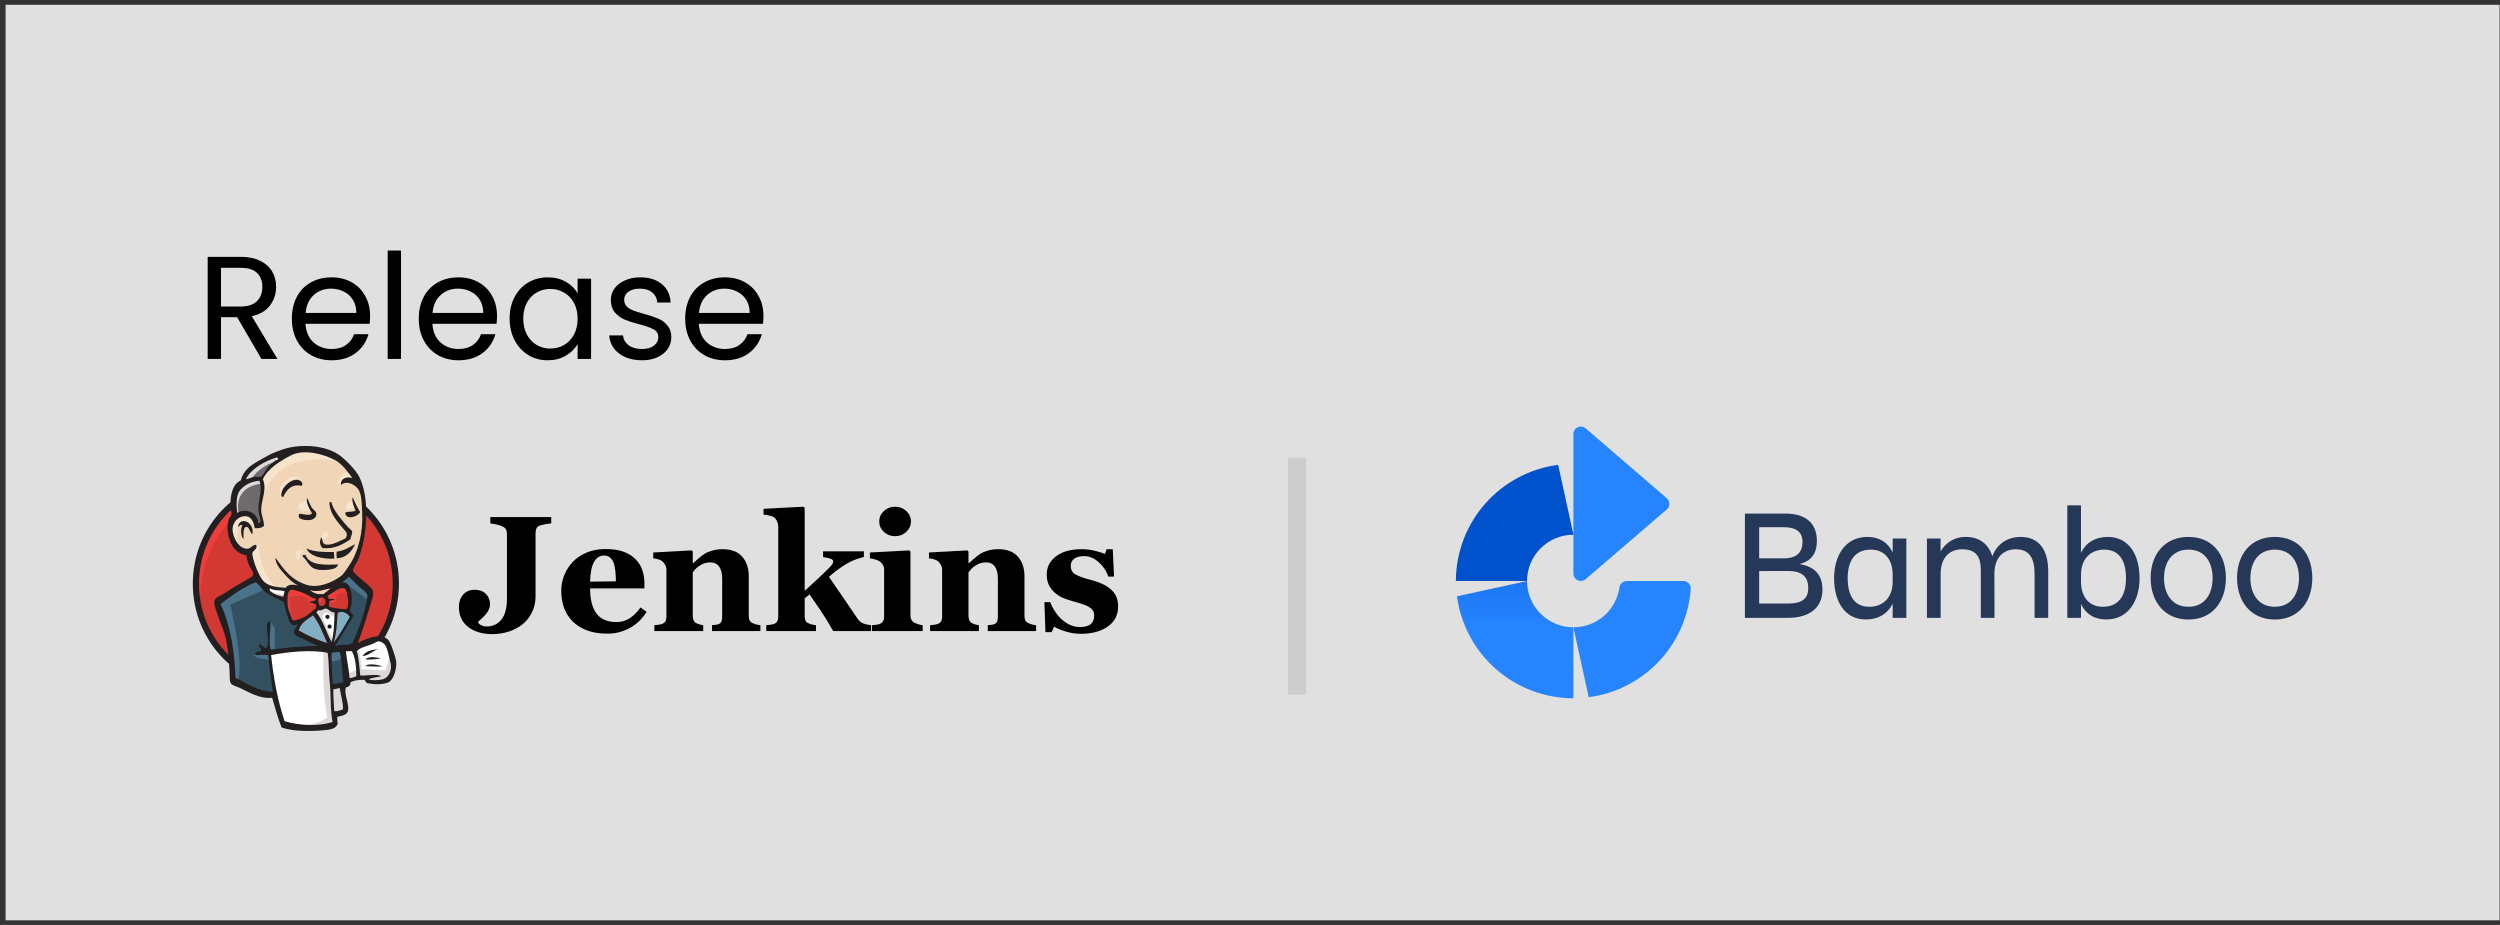 <svg width="273" height="101" viewBox="0 0 273 101" fill="none" xmlns="http://www.w3.org/2000/svg">
<rect x="0" y="0" width="273" height="101" fill="#333333" stroke="none"/>
<rect x="0.609" y="0.524" width="272.34" height="99.975" fill="#E0E0E0"/>
<path d="M28.551 39.199L25.895 34.639H24.135V39.199H22.679V28.047H26.279C27.122 28.047 27.831 28.191 28.407 28.479C28.994 28.767 29.431 29.156 29.719 29.647C30.007 30.138 30.151 30.698 30.151 31.327C30.151 32.095 29.927 32.772 29.479 33.359C29.042 33.946 28.381 34.335 27.495 34.527L30.295 39.199H28.551ZM24.135 33.471H26.279C27.069 33.471 27.661 33.279 28.055 32.895C28.45 32.5 28.647 31.978 28.647 31.327C28.647 30.666 28.45 30.154 28.055 29.791C27.671 29.428 27.079 29.247 26.279 29.247H24.135V33.471ZM40.414 34.479C40.414 34.756 40.398 35.05 40.366 35.359H33.358C33.411 36.223 33.704 36.9 34.238 37.391C34.782 37.871 35.438 38.111 36.206 38.111C36.835 38.111 37.358 37.967 37.774 37.679C38.2 37.38 38.499 36.986 38.67 36.495H40.238C40.003 37.338 39.534 38.026 38.83 38.559C38.126 39.082 37.251 39.343 36.206 39.343C35.374 39.343 34.627 39.156 33.966 38.783C33.315 38.41 32.803 37.882 32.43 37.199C32.056 36.506 31.87 35.706 31.87 34.799C31.87 33.892 32.051 33.098 32.414 32.415C32.776 31.732 33.283 31.21 33.934 30.847C34.595 30.474 35.352 30.287 36.206 30.287C37.038 30.287 37.774 30.468 38.414 30.831C39.054 31.194 39.544 31.695 39.886 32.335C40.238 32.964 40.414 33.679 40.414 34.479ZM38.91 34.175C38.91 33.62 38.787 33.146 38.542 32.751C38.296 32.346 37.96 32.042 37.534 31.839C37.118 31.626 36.654 31.519 36.142 31.519C35.406 31.519 34.776 31.754 34.254 32.223C33.742 32.692 33.448 33.343 33.374 34.175H38.91ZM43.791 27.359V39.199H42.336V27.359H43.791ZM54.273 34.479C54.273 34.756 54.257 35.05 54.225 35.359H47.217C47.27 36.223 47.564 36.9 48.097 37.391C48.641 37.871 49.297 38.111 50.065 38.111C50.694 38.111 51.217 37.967 51.633 37.679C52.06 37.38 52.358 36.986 52.529 36.495H54.097C53.862 37.338 53.393 38.026 52.689 38.559C51.985 39.082 51.11 39.343 50.065 39.343C49.233 39.343 48.486 39.156 47.825 38.783C47.174 38.41 46.662 37.882 46.289 37.199C45.916 36.506 45.729 35.706 45.729 34.799C45.729 33.892 45.91 33.098 46.273 32.415C46.636 31.732 47.142 31.21 47.793 30.847C48.454 30.474 49.212 30.287 50.065 30.287C50.897 30.287 51.633 30.468 52.273 30.831C52.913 31.194 53.404 31.695 53.745 32.335C54.097 32.964 54.273 33.679 54.273 34.479ZM52.769 34.175C52.769 33.62 52.646 33.146 52.401 32.751C52.156 32.346 51.82 32.042 51.393 31.839C50.977 31.626 50.513 31.519 50.001 31.519C49.265 31.519 48.636 31.754 48.113 32.223C47.601 32.692 47.308 33.343 47.233 34.175H52.769ZM55.651 34.783C55.651 33.887 55.832 33.103 56.195 32.431C56.558 31.748 57.054 31.22 57.683 30.847C58.323 30.474 59.032 30.287 59.811 30.287C60.579 30.287 61.246 30.452 61.811 30.783C62.376 31.114 62.798 31.53 63.075 32.031V30.431H64.547V39.199H63.075V37.567C62.787 38.079 62.355 38.506 61.779 38.847C61.214 39.178 60.552 39.343 59.795 39.343C59.016 39.343 58.312 39.151 57.683 38.767C57.054 38.383 56.558 37.844 56.195 37.151C55.832 36.458 55.651 35.668 55.651 34.783ZM63.075 34.799C63.075 34.138 62.942 33.562 62.675 33.071C62.408 32.58 62.046 32.207 61.587 31.951C61.139 31.684 60.643 31.551 60.099 31.551C59.555 31.551 59.059 31.679 58.611 31.935C58.163 32.191 57.806 32.564 57.539 33.055C57.272 33.546 57.139 34.122 57.139 34.783C57.139 35.455 57.272 36.042 57.539 36.543C57.806 37.034 58.163 37.412 58.611 37.679C59.059 37.935 59.555 38.063 60.099 38.063C60.643 38.063 61.139 37.935 61.587 37.679C62.046 37.412 62.408 37.034 62.675 36.543C62.942 36.042 63.075 35.46 63.075 34.799ZM70.111 39.343C69.439 39.343 68.837 39.231 68.303 39.007C67.77 38.772 67.349 38.452 67.039 38.047C66.73 37.631 66.559 37.156 66.527 36.623H68.031C68.074 37.06 68.277 37.418 68.639 37.695C69.013 37.972 69.498 38.111 70.095 38.111C70.65 38.111 71.087 37.988 71.407 37.743C71.727 37.498 71.887 37.188 71.887 36.815C71.887 36.431 71.717 36.148 71.375 35.967C71.034 35.775 70.506 35.588 69.791 35.407C69.141 35.236 68.607 35.066 68.191 34.895C67.786 34.714 67.434 34.452 67.135 34.111C66.847 33.759 66.703 33.3 66.703 32.735C66.703 32.287 66.837 31.876 67.103 31.503C67.37 31.13 67.749 30.836 68.239 30.623C68.73 30.399 69.29 30.287 69.919 30.287C70.89 30.287 71.674 30.532 72.271 31.023C72.869 31.514 73.189 32.186 73.231 33.039H71.775C71.743 32.58 71.557 32.212 71.215 31.935C70.885 31.658 70.437 31.519 69.871 31.519C69.349 31.519 68.933 31.631 68.623 31.855C68.314 32.079 68.159 32.372 68.159 32.735C68.159 33.023 68.25 33.263 68.431 33.455C68.623 33.636 68.858 33.786 69.135 33.903C69.423 34.01 69.818 34.132 70.319 34.271C70.949 34.442 71.461 34.612 71.855 34.783C72.25 34.943 72.586 35.188 72.863 35.519C73.151 35.85 73.301 36.282 73.311 36.815C73.311 37.295 73.178 37.727 72.911 38.111C72.645 38.495 72.266 38.799 71.775 39.023C71.295 39.236 70.741 39.343 70.111 39.343ZM83.367 34.479C83.367 34.756 83.351 35.05 83.319 35.359H76.311C76.364 36.223 76.657 36.9 77.191 37.391C77.735 37.871 78.391 38.111 79.159 38.111C79.788 38.111 80.311 37.967 80.727 37.679C81.153 37.38 81.452 36.986 81.623 36.495H83.191C82.956 37.338 82.487 38.026 81.783 38.559C81.079 39.082 80.204 39.343 79.159 39.343C78.327 39.343 77.58 39.156 76.919 38.783C76.268 38.41 75.756 37.882 75.383 37.199C75.009 36.506 74.823 35.706 74.823 34.799C74.823 33.892 75.004 33.098 75.367 32.415C75.729 31.732 76.236 31.21 76.887 30.847C77.548 30.474 78.305 30.287 79.159 30.287C79.991 30.287 80.727 30.468 81.367 30.831C82.007 31.194 82.497 31.695 82.839 32.335C83.191 32.964 83.367 33.679 83.367 34.479ZM81.863 34.175C81.863 33.62 81.74 33.146 81.495 32.751C81.249 32.346 80.913 32.042 80.487 31.839C80.071 31.626 79.607 31.519 79.095 31.519C78.359 31.519 77.729 31.754 77.207 32.223C76.695 32.692 76.401 33.343 76.327 34.175H81.863Z" fill="black"/>
<path d="M194.964 56.083C197.286 56.083 198.405 57.227 198.405 59.061C198.405 60.44 197.781 61.28 196.498 61.593C198.181 61.871 199.012 62.789 199.012 64.4C199.012 66.221 197.781 67.469 195.234 67.469H190.543V56.083H194.964ZM192.101 57.574V60.972H194.753C196.227 60.972 196.833 60.297 196.833 59.199C196.833 58.102 196.175 57.57 194.753 57.57L192.101 57.574ZM192.101 62.359V65.905H195.293C196.784 65.905 197.46 65.367 197.46 64.223C197.46 63.009 196.818 62.351 195.259 62.351L192.101 62.359ZM206.68 65.913C206.124 67.058 205.084 67.647 203.75 67.647C201.445 67.647 200.283 65.689 200.283 63.139C200.283 60.694 201.496 58.632 203.924 58.632C205.188 58.632 206.16 59.203 206.682 60.33V58.805H208.173V67.473H206.68V65.913ZM204.148 66.26C205.484 66.26 206.68 65.411 206.68 63.486V62.793C206.68 60.868 205.588 60.019 204.316 60.019C202.633 60.019 201.766 61.128 201.766 63.139C201.776 65.22 202.61 66.26 204.152 66.26H204.148ZM217.797 67.473H216.305V62.237C216.305 60.677 215.681 59.983 214.26 59.983C212.881 59.983 211.92 60.901 211.92 62.653V67.473H210.423V58.805H211.914V60.228C212.179 59.735 212.575 59.326 213.059 59.044C213.542 58.763 214.093 58.62 214.652 58.632C216.126 58.632 217.131 59.377 217.564 60.748C218.049 59.412 219.211 58.632 220.649 58.632C222.592 58.632 223.665 59.95 223.665 62.395V67.473H222.174V62.653C222.174 60.868 221.55 59.983 220.129 59.983C218.75 59.983 217.789 60.901 217.789 62.653L217.797 67.473ZM230.001 67.647C228.736 67.647 227.765 67.076 227.243 65.949V67.473H225.752V55.182H227.243V60.365C227.799 59.221 228.839 58.632 230.172 58.632C232.477 58.632 233.64 60.59 233.64 63.139C233.642 65.582 232.428 67.647 230.001 67.647V67.647ZM229.776 60.019C228.441 60.019 227.245 60.868 227.245 62.793V63.486C227.245 65.411 228.336 66.26 229.609 66.26C231.291 66.26 232.158 65.151 232.158 63.139C232.151 61.059 231.317 60.019 229.774 60.019H229.776ZM234.851 63.122C234.851 60.521 236.376 58.632 238.977 58.632C241.577 58.632 243.068 60.521 243.068 63.122C243.068 65.722 241.559 67.653 238.977 67.653C236.394 67.653 234.851 65.722 234.851 63.122ZM236.307 63.122C236.307 64.769 237.123 66.26 238.977 66.26C240.83 66.26 241.616 64.774 241.616 63.122C241.616 61.469 240.828 60.019 238.982 60.019C237.137 60.019 236.311 61.475 236.311 63.122H236.307ZM244.286 63.122C244.286 60.521 245.811 58.632 248.411 58.632C251.012 58.632 252.503 60.521 252.503 63.122C252.503 65.722 250.994 67.653 248.411 67.653C245.828 67.653 244.286 65.722 244.286 63.122ZM245.742 63.122C245.742 64.769 246.557 66.26 248.411 66.26C250.265 66.26 251.047 64.774 251.047 63.122C251.047 61.469 250.259 60.019 248.413 60.019C246.567 60.019 245.742 61.475 245.742 63.122V63.122Z" fill="#253858"/>
<path d="M183.821 63.447H177.652C177.457 63.445 177.268 63.513 177.12 63.639C176.972 63.766 176.874 63.941 176.845 64.133C176.675 65.346 176.073 66.456 175.149 67.259C174.225 68.062 173.042 68.504 171.817 68.503L173.488 76.133C176.423 75.75 179.136 74.363 181.166 72.209C183.197 70.054 184.42 67.264 184.628 64.311C184.636 64.2 184.621 64.089 184.584 63.985C184.547 63.88 184.489 63.784 184.413 63.703C184.337 63.622 184.246 63.558 184.144 63.514C184.042 63.47 183.932 63.447 183.821 63.447V63.447ZM173.145 63.254L182.022 55.624C182.108 55.548 182.176 55.455 182.224 55.35C182.271 55.246 182.295 55.133 182.295 55.018C182.295 54.904 182.271 54.791 182.224 54.686C182.176 54.582 182.108 54.489 182.022 54.413L173.145 46.771C173.028 46.672 172.884 46.608 172.732 46.588C172.58 46.567 172.425 46.591 172.286 46.655C172.147 46.719 172.028 46.822 171.945 46.951C171.862 47.081 171.818 47.231 171.817 47.384V62.64C171.818 62.794 171.862 62.944 171.945 63.073C172.028 63.203 172.147 63.305 172.286 63.37C172.425 63.434 172.58 63.457 172.732 63.437C172.884 63.416 173.028 63.353 173.145 63.254V63.254Z" fill="#2684FF"/>
<path d="M159.103 65.114C159.514 68.196 161.029 71.024 163.368 73.073C165.706 75.122 168.709 76.252 171.818 76.254V68.503C170.476 68.503 169.188 67.971 168.238 67.023C167.288 66.075 166.753 64.789 166.75 63.447L159.103 65.114Z" fill="url(#paint0_linear_9_431)"/>
<path d="M158.982 63.326V63.447H166.75C166.753 62.105 167.288 60.819 168.238 59.872C169.188 58.924 170.476 58.392 171.818 58.392L170.151 50.761C167.089 51.16 164.273 52.651 162.221 54.959C160.17 57.267 159.02 60.238 158.982 63.326" fill="url(#paint1_linear_9_431)"/>
<path fill-rule="evenodd" clip-rule="evenodd" d="M43.228 63.698C43.228 69.865 38.341 74.864 32.312 74.864C26.282 74.864 21.395 69.865 21.395 63.698C21.395 57.531 26.282 52.531 32.312 52.531C38.341 52.531 43.228 57.531 43.228 63.698Z" fill="#D33833"/>
<path d="M21.839 66.463C21.839 66.463 21.049 54.818 31.779 54.486L31.03 53.238L25.208 55.193L23.544 57.106L22.089 59.892L21.257 63.136L21.506 65.299" fill="#EF3D3A"/>
<path d="M24.834 56.08C22.918 58.04 21.733 60.746 21.733 63.739C21.733 66.732 22.918 69.439 24.834 71.398C26.75 73.358 29.391 74.567 32.311 74.567C35.23 74.567 37.872 73.358 39.788 71.398C41.703 69.439 42.889 66.732 42.889 63.739C42.889 60.746 41.703 58.04 39.788 56.08C37.872 54.121 35.23 52.912 32.311 52.912C29.391 52.912 26.75 54.121 24.834 56.08ZM24.349 71.872C22.313 69.79 21.055 66.913 21.055 63.739C21.055 60.565 22.313 57.688 24.349 55.606C26.384 53.524 29.201 52.233 32.311 52.234C35.42 52.233 38.238 53.524 40.273 55.606C42.308 57.688 43.567 60.565 43.567 63.739C43.567 66.913 42.308 69.79 40.273 71.872C38.238 73.954 35.42 75.245 32.311 75.245C29.201 75.245 26.384 73.954 24.349 71.872" fill="#231F20"/>
<path fill-rule="evenodd" clip-rule="evenodd" d="M36.906 63.759L35.242 64.009L32.996 64.258L31.541 64.3L30.127 64.258L29.046 63.926L28.089 62.886L27.34 60.765L27.174 60.307L26.176 59.975L25.594 59.018L25.178 57.646L25.635 56.44L26.716 56.066L27.59 56.481L28.006 57.396L28.505 57.313L28.671 57.105L28.505 56.149L28.463 54.943L28.713 53.279L28.703 52.329L29.461 51.117L30.792 50.16L33.121 49.162L35.7 49.536L37.946 51.158L38.985 52.822L39.651 54.028L39.817 57.022L39.318 59.601L38.403 61.888L37.53 63.094" fill="#F0D6B7"/>
<path fill-rule="evenodd" clip-rule="evenodd" d="M35.493 70.954L29.545 71.204V72.202L30.044 75.695L29.795 75.987L25.636 74.573L25.345 74.073L24.929 69.374L23.973 66.546L23.765 65.88L27.092 63.593L28.131 63.177L29.046 64.3L29.837 65.007L30.752 65.298L31.167 65.423L31.666 67.586L32.041 68.043L32.997 67.71L32.332 69L35.95 70.705L35.493 70.954" fill="#335061"/>
<path fill-rule="evenodd" clip-rule="evenodd" d="M25.635 56.44L26.716 56.066L27.59 56.482L28.006 57.397L28.505 57.313L28.63 56.814L28.38 55.858L28.63 53.57L28.422 52.323L29.17 51.449L30.792 50.16L30.335 49.536L28.047 50.659L27.091 51.408L26.55 52.572L25.718 53.695L25.469 55.026L25.635 56.44Z" fill="#6D6B6D"/>
<path fill-rule="evenodd" clip-rule="evenodd" d="M27.341 52.531C27.341 52.531 27.965 50.992 30.46 50.243C32.956 49.495 30.585 49.703 30.585 49.703L27.882 50.742L26.842 51.782L26.385 52.614L27.341 52.531Z" fill="#DCD9D8"/>
<path fill-rule="evenodd" clip-rule="evenodd" d="M26.093 56.149C26.093 56.149 25.219 53.237 28.546 52.822L28.422 52.323L26.134 52.863L25.469 55.026L25.635 56.44L26.093 56.149Z" fill="#DCD9D8"/>
<path fill-rule="evenodd" clip-rule="evenodd" d="M27.425 60.017L27.969 59.489C27.969 59.489 28.215 59.517 28.257 59.809C28.298 60.1 28.423 62.72 30.211 64.134C30.374 64.263 28.881 63.926 28.881 63.926L27.55 61.846" fill="#F7E4CD"/>
<path fill-rule="evenodd" clip-rule="evenodd" d="M35.077 59.226C35.077 59.226 35.174 57.966 35.514 58.063C35.853 58.16 35.853 58.499 35.853 58.499C35.853 58.499 35.029 59.033 35.077 59.226" fill="#F7E4CD"/>
<path d="M38.528 54.61C38.528 54.61 37.842 54.755 37.779 55.359C37.716 55.963 38.528 55.483 38.652 55.442" fill="#F7E4CD"/>
<path d="M33.497 54.652C33.497 54.652 32.582 54.776 32.582 55.359C32.582 55.941 33.622 55.899 33.913 55.65" fill="#F7E4CD"/>
<path fill-rule="evenodd" clip-rule="evenodd" d="M27.84 57.355C27.84 57.355 26.259 56.398 26.093 57.313C25.927 58.228 25.552 58.894 26.343 59.85L25.802 59.684L25.303 58.395L25.137 57.147L26.093 56.149L27.174 56.232L27.798 56.731L27.84 57.355Z" fill="#F7E4CD"/>
<path fill-rule="evenodd" clip-rule="evenodd" d="M28.588 54.735C28.588 54.735 29.295 51.075 32.872 50.368C35.816 49.786 37.363 50.493 37.946 51.158C37.946 51.158 35.326 48.039 32.83 48.996C30.335 49.952 28.505 51.699 28.547 52.822C28.617 54.734 28.588 54.735 28.588 54.735Z" fill="#F7E4CD"/>
<path fill-rule="evenodd" clip-rule="evenodd" d="M38.237 51.574C38.237 51.574 37.031 51.532 36.989 52.614C36.989 52.614 36.989 52.78 37.072 52.946C37.072 52.946 38.029 51.865 38.611 52.447" fill="#F7E4CD"/>
<path fill-rule="evenodd" clip-rule="evenodd" d="M32.956 53.059C32.956 53.059 32.749 51.399 31.334 52.364C30.419 52.988 30.502 53.861 30.668 54.028C30.835 54.194 30.79 54.529 30.916 54.299C31.043 54.069 31.001 53.321 31.459 53.113C31.916 52.905 32.666 52.672 32.956 53.059Z" fill="#F7E4CD"/>
<path fill-rule="evenodd" clip-rule="evenodd" d="M29.046 64.3L25.137 66.047C25.137 66.047 26.759 72.493 25.927 74.489L25.345 74.281L25.303 71.828L24.222 67.17L23.765 65.88L27.84 63.136L29.046 64.3Z" fill="#49728B"/>
<path fill-rule="evenodd" clip-rule="evenodd" d="M29.449 67.866L30.003 68.542V71.038H29.338C29.338 71.038 29.255 69.291 29.255 69.083C29.255 68.875 29.338 68.126 29.338 68.126" fill="#49728B"/>
<path fill-rule="evenodd" clip-rule="evenodd" d="M29.461 71.412L27.59 71.495L28.131 71.869L29.461 72.077" fill="#49728B"/>
<path fill-rule="evenodd" clip-rule="evenodd" d="M35.866 70.996L37.405 70.954L37.779 74.781L36.199 74.989L35.866 70.996" fill="#335061"/>
<path fill-rule="evenodd" clip-rule="evenodd" d="M36.282 70.996L38.611 70.871C38.611 70.871 39.568 68.459 39.568 68.334C39.568 68.21 40.4 64.841 40.4 64.841L38.528 62.886L38.154 62.553L37.156 63.552V67.419L36.282 70.996" fill="#335061"/>
<path fill-rule="evenodd" clip-rule="evenodd" d="M37.322 70.705L35.866 70.996L36.074 72.16C36.615 72.41 37.53 71.745 37.53 71.745" fill="#49728B"/>
<path fill-rule="evenodd" clip-rule="evenodd" d="M37.363 63.427L40.274 65.589L40.358 64.591L38.153 62.553L37.363 63.427Z" fill="#49728B"/>
<path fill-rule="evenodd" clip-rule="evenodd" d="M30.905 79.189L30.044 75.695L29.616 73.117L29.545 71.204L33.442 70.996L35.867 70.996L35.646 75.363L36.02 78.732L35.979 79.356L32.818 79.605L30.905 79.189" fill="white"/>
<path fill-rule="evenodd" clip-rule="evenodd" d="M35.325 70.954C35.325 70.954 35.117 75.28 35.741 78.357C35.741 78.357 34.493 79.147 32.663 79.355L36.157 79.231L36.572 78.981L36.073 72.16L35.949 70.705" fill="#DCD9D8"/>
<path fill-rule="evenodd" clip-rule="evenodd" d="M37.851 74.448L39.473 73.991L42.551 73.824L43.008 72.41L42.177 69.957L41.22 69.832L39.889 70.248L38.612 70.871L37.934 70.747L37.406 70.954" fill="white"/>
<path fill-rule="evenodd" clip-rule="evenodd" d="M37.821 73.616C37.821 73.616 38.903 73.117 39.069 73.159L38.612 70.871L39.152 70.663C39.152 70.663 39.526 72.826 39.526 73.075C39.526 73.075 41.855 73.2 42.063 73.2C42.063 73.2 42.562 72.244 42.438 71.246L42.895 72.576L42.937 73.325L42.271 74.323L41.523 74.489L40.275 74.448L39.859 73.907L38.404 74.115L37.946 74.281" fill="#DCD9D8"/>
<path d="M36.187 70.664L35.272 68.335L34.315 66.962C34.315 66.962 34.523 66.38 34.815 66.38C35.106 66.38 35.771 66.38 35.771 66.38L36.686 66.713L36.603 68.251L36.187 70.664Z" fill="white"/>
<path fill-rule="evenodd" clip-rule="evenodd" d="M36.366 69.873C36.366 69.873 35.202 67.627 35.202 67.295C35.202 67.295 35.409 66.796 35.701 66.92C35.992 67.045 36.616 67.378 36.616 67.378V66.588L35.202 66.296L34.245 66.421L35.867 70.247L36.2 70.289" fill="#DCD9D8"/>
<path d="M31.279 64.384L30.127 64.259L29.046 63.926V64.3L29.574 64.883L31.238 65.631" fill="white"/>
<path fill-rule="evenodd" clip-rule="evenodd" d="M29.421 64.508C29.421 64.508 30.71 65.049 31.126 64.924L31.167 65.423L30.003 65.174L29.296 64.675L29.421 64.508Z" fill="#DCD9D8"/>
<path fill-rule="evenodd" clip-rule="evenodd" d="M37.846 66.522C37.14 66.501 36.503 66.417 35.945 66.26C35.983 66.031 35.911 65.806 35.968 65.641C36.124 65.529 36.385 65.531 36.62 65.505C36.417 65.405 36.131 65.365 35.896 65.423C35.891 65.264 35.819 65.166 35.776 65.041C36.173 64.9 37.11 63.971 37.637 64.279C37.888 64.425 37.994 65.26 38.014 65.666C38.03 66.003 37.983 66.343 37.846 66.522Z" fill="#D33833"/>
<path d="M37.846 66.522C37.14 66.501 36.503 66.417 35.945 66.26C35.983 66.031 35.911 65.806 35.968 65.641C36.124 65.529 36.385 65.531 36.62 65.505C36.417 65.405 36.131 65.365 35.896 65.423C35.891 65.264 35.819 65.166 35.776 65.041C36.173 64.9 37.11 63.971 37.637 64.279C37.888 64.425 37.994 65.26 38.014 65.666C38.03 66.003 37.983 66.343 37.846 66.522Z" stroke="#D33833" stroke-width="0.25"/>
<path fill-rule="evenodd" clip-rule="evenodd" d="M34.471 65.368C34.469 65.421 34.467 65.475 34.465 65.529C34.244 65.674 33.889 65.672 33.647 65.794C34.003 65.809 34.284 65.895 34.527 66.016C34.521 66.151 34.516 66.285 34.511 66.419C34.107 66.696 33.738 67.108 33.263 67.367C33.038 67.49 32.249 67.805 32.01 67.749C31.874 67.718 31.862 67.55 31.808 67.392C31.693 67.053 31.427 66.513 31.404 66.003C31.375 65.358 31.309 64.278 32.004 64.411C32.565 64.518 33.216 64.776 33.65 65.013C33.915 65.158 34.069 65.337 34.471 65.368" fill="#D33833"/>
<path d="M34.471 65.368C34.469 65.421 34.467 65.475 34.465 65.529C34.244 65.674 33.889 65.672 33.647 65.794C34.003 65.809 34.284 65.895 34.527 66.016C34.521 66.151 34.516 66.285 34.511 66.419C34.107 66.696 33.738 67.108 33.263 67.367C33.038 67.49 32.249 67.805 32.01 67.749C31.874 67.718 31.862 67.55 31.808 67.392C31.693 67.053 31.427 66.513 31.404 66.003C31.375 65.358 31.309 64.278 32.004 64.411C32.565 64.518 33.216 64.776 33.65 65.013C33.915 65.158 34.069 65.337 34.471 65.368V65.368Z" stroke="#D33833" stroke-width="0.25"/>
<path fill-rule="evenodd" clip-rule="evenodd" d="M34.873 66.137C34.812 65.786 34.74 65.686 34.768 65.379C35.704 64.755 35.88 66.452 34.873 66.137Z" fill="#D33833"/>
<path d="M34.873 66.137C34.812 65.786 34.74 65.686 34.768 65.379C35.704 64.755 35.88 66.452 34.873 66.137Z" stroke="#D33833" stroke-width="0.25"/>
<path fill-rule="evenodd" clip-rule="evenodd" d="M36.228 66.422C36.228 66.422 35.937 66.006 36.145 65.881C36.352 65.756 36.56 65.881 36.685 65.673C36.81 65.465 36.685 65.34 36.727 65.091C36.768 64.841 36.977 64.799 37.184 64.758C37.392 64.716 37.975 64.633 38.058 64.841L37.808 64.093L37.309 63.926L35.729 64.841L35.645 65.299V66.214" fill="#EF3D3A"/>
<path fill-rule="evenodd" clip-rule="evenodd" d="M31.862 67.794C31.812 67.145 31.759 66.497 31.701 65.848C31.612 64.88 31.933 65.049 32.772 65.049C32.901 65.049 33.562 65.202 33.609 65.299C33.836 65.762 33.23 65.659 33.87 66.008C34.411 66.303 35.366 65.829 35.148 65.174C35.025 65.028 34.511 65.129 34.326 65.033C34.001 64.864 33.676 64.696 33.351 64.528C32.938 64.313 31.983 64 31.542 64.3C30.425 65.059 31.612 66.957 32.011 67.749" fill="#EF3D3A"/>
<path fill-rule="evenodd" clip-rule="evenodd" d="M32.956 53.059C31.822 52.795 31.259 53.533 30.916 54.299C30.609 54.225 30.731 53.808 30.808 53.595C31.011 53.037 31.829 52.294 32.497 52.395C32.785 52.438 33.173 52.701 32.956 53.059" fill="#231F20"/>
<path fill-rule="evenodd" clip-rule="evenodd" d="M38.48 54.35C38.497 54.351 38.515 54.351 38.533 54.352C38.789 54.884 39.011 55.448 39.334 55.918C39.118 56.422 37.695 56.868 37.717 55.963C38.025 55.828 38.556 55.935 38.829 55.763C38.671 55.331 38.443 54.962 38.48 54.35" fill="#231F20"/>
<path fill-rule="evenodd" clip-rule="evenodd" d="M33.536 54.364C33.779 54.809 33.859 55.277 34.204 55.614C34.36 55.766 34.662 55.95 34.512 56.372C34.477 56.472 34.221 56.693 34.073 56.737C33.533 56.896 32.275 56.77 32.701 56.096C33.148 56.117 33.748 56.386 34.082 56.062C33.825 55.652 33.368 54.842 33.536 54.364" fill="#231F20"/>
<path fill-rule="evenodd" clip-rule="evenodd" d="M38.276 58.892C37.463 59.414 36.556 59.983 35.223 59.851C34.939 59.603 34.83 59.052 35.107 58.689C35.251 58.936 35.16 59.391 35.561 59.46C36.318 59.589 37.197 58.997 37.741 58.791C38.079 58.222 37.712 58.013 37.408 57.647C36.786 56.897 35.952 55.968 35.983 54.846C36.234 54.663 36.256 55.124 36.292 55.208C36.616 55.968 37.434 56.94 38.03 57.59C38.177 57.75 38.418 57.904 38.445 58.01C38.522 58.318 38.243 58.687 38.276 58.892" fill="#231F20"/>
<path fill-rule="evenodd" clip-rule="evenodd" d="M27.556 58.342C27.301 58.197 27.24 57.556 26.941 57.538C26.513 57.511 26.591 58.369 26.593 58.87C26.299 58.603 26.247 57.78 26.463 57.358C26.216 57.236 26.106 57.491 25.97 57.581C26.145 56.304 27.837 56.989 27.556 58.342Z" fill="#231F20"/>
<path fill-rule="evenodd" clip-rule="evenodd" d="M38.795 59.423C38.416 60.144 37.88 60.938 36.77 60.961C36.747 60.728 36.73 60.374 36.771 60.234C37.62 60.152 38.144 59.72 38.795 59.423Z" fill="#231F20"/>
<path fill-rule="evenodd" clip-rule="evenodd" d="M33.473 59.891C34.181 60.263 35.483 60.303 36.446 60.275C36.498 60.486 36.496 60.747 36.498 61.004C35.261 61.066 33.797 60.759 33.473 59.891Z" fill="#231F20"/>
<path fill-rule="evenodd" clip-rule="evenodd" d="M33.337 60.585C33.827 61.815 35.511 61.674 36.931 61.64C36.868 61.8 36.733 61.988 36.564 62.056C36.109 62.242 34.854 62.382 34.222 62.047C33.822 61.834 33.565 61.352 33.345 61.07C33.239 60.934 32.711 60.586 33.337 60.585" fill="#231F20"/>
<path fill-rule="evenodd" clip-rule="evenodd" d="M38.217 67.37C37.642 68.355 37.092 69.367 36.41 70.235C36.696 69.394 36.819 67.987 36.862 66.914C37.46 66.634 37.972 66.977 38.217 67.37Z" fill="#81B0C4"/>
<path fill-rule="evenodd" clip-rule="evenodd" d="M41.312 70.909C40.668 71.038 40.216 71.664 39.588 71.624C39.933 71.137 40.538 70.932 41.312 70.909Z" fill="#231F20"/>
<path fill-rule="evenodd" clip-rule="evenodd" d="M41.595 71.917C41.07 71.972 40.454 72.057 39.922 72.013C40.174 71.629 41.144 71.761 41.595 71.917Z" fill="#231F20"/>
<path fill-rule="evenodd" clip-rule="evenodd" d="M41.776 72.785C41.187 72.798 40.454 72.786 39.894 72.739C40.225 72.383 41.394 72.607 41.776 72.785Z" fill="#231F20"/>
<path fill-rule="evenodd" clip-rule="evenodd" d="M37.108 75.162C37.192 75.903 37.486 76.653 37.449 77.464C37.123 77.574 36.936 77.67 36.499 77.669C36.468 76.98 36.376 75.926 36.404 75.269C36.618 75.284 36.935 75.116 37.108 75.162Z" fill="#DCD9D8"/>
<path fill-rule="evenodd" clip-rule="evenodd" d="M36.156 64.248C35.86 64.442 35.608 64.683 35.324 64.889C34.693 64.921 34.349 64.846 33.886 64.484C33.893 64.455 33.94 64.468 33.942 64.432C34.617 64.733 35.475 64.309 36.156 64.248" fill="#F0D6B7"/>
<path fill-rule="evenodd" clip-rule="evenodd" d="M32.614 68.85C32.8 68.046 33.526 67.63 34.186 67.187C34.867 68.052 35.282 69.163 35.738 70.236C34.66 69.911 33.559 69.384 32.614 68.85Z" fill="#81B0C4"/>
<path fill-rule="evenodd" clip-rule="evenodd" d="M36.404 75.269C36.377 75.927 36.469 76.98 36.5 77.669C36.936 77.67 37.124 77.574 37.45 77.464C37.486 76.653 37.193 75.903 37.108 75.162C36.936 75.116 36.619 75.284 36.404 75.269V75.269ZM29.603 71.533C29.891 74.181 30.308 76.407 31.073 78.751C32.771 79.267 34.819 79.312 36.32 78.847C36.044 77.523 36.164 75.912 36.003 74.5C35.882 73.438 35.944 72.37 35.777 71.287C33.959 70.909 31.388 71.199 29.603 71.533V71.533ZM36.207 71.304C36.192 72.441 36.258 73.563 36.345 74.702C36.782 74.636 37.078 74.592 37.484 74.503C37.352 73.407 37.368 72.174 37.1 71.204C36.79 71.207 36.517 71.201 36.207 71.304V71.304ZM38.423 71.121C38.215 71.073 37.974 71.119 37.776 71.123C37.869 72.05 38.095 73.073 38.175 74.046C38.486 74.055 38.652 73.909 38.909 73.859C38.922 73.005 38.834 71.828 38.423 71.121V71.121ZM41.777 74.185C42.426 74.028 42.835 73.232 42.653 72.415C42.531 71.867 42.314 70.833 42.082 70.482C41.91 70.222 41.444 69.882 41.073 70.12C40.468 70.507 39.403 70.619 38.962 71.088C39.183 71.824 39.252 72.835 39.343 73.768C40.098 73.815 41.028 73.56 41.656 73.831C41.217 73.973 40.648 73.974 40.269 74.181C40.579 74.33 41.304 74.3 41.777 74.185V74.185ZM35.738 70.236C35.282 69.163 34.867 68.052 34.186 67.187C33.526 67.63 32.8 68.046 32.614 68.85C33.559 69.384 34.66 69.911 35.738 70.236ZM36.862 66.914C36.819 67.987 36.697 69.394 36.411 70.235C37.093 69.367 37.643 68.355 38.218 67.371C37.973 66.977 37.46 66.634 36.862 66.914V66.914ZM35.588 66.461C35.329 66.433 35.11 66.758 34.774 66.618C34.697 66.703 34.627 66.795 34.548 66.878C35.291 67.772 35.628 69.041 36.201 70.092C36.508 69.083 36.473 67.977 36.541 66.875C36.118 66.902 35.884 66.493 35.588 66.461ZM34.768 65.379C34.74 65.686 34.812 65.786 34.873 66.137C35.88 66.452 35.704 64.755 34.768 65.379ZM33.651 65.013C33.218 64.776 32.566 64.518 32.005 64.411C31.311 64.278 31.376 65.358 31.405 66.003C31.429 66.513 31.694 67.053 31.809 67.392C31.863 67.55 31.875 67.718 32.011 67.749C32.25 67.805 33.039 67.49 33.264 67.367C33.739 67.108 34.108 66.696 34.512 66.42C34.517 66.285 34.523 66.151 34.528 66.016C34.285 65.895 34.005 65.809 33.648 65.794C33.89 65.672 34.246 65.674 34.466 65.529C34.468 65.475 34.47 65.421 34.472 65.368C34.07 65.337 33.917 65.158 33.651 65.013V65.013ZM29.508 64.26C29.147 64.626 30.517 65.124 30.954 65.151C30.951 64.92 31.085 64.701 31.058 64.536C30.54 64.445 29.86 64.505 29.508 64.26V64.26ZM33.943 64.432C33.941 64.468 33.895 64.455 33.887 64.484C34.35 64.846 34.695 64.921 35.325 64.889C35.609 64.683 35.862 64.442 36.158 64.249C35.476 64.309 34.618 64.733 33.943 64.432V64.432ZM38.014 65.666C37.995 65.26 37.888 64.425 37.637 64.279C37.111 63.971 36.174 64.9 35.777 65.041C35.82 65.166 35.892 65.264 35.897 65.423C36.132 65.365 36.417 65.405 36.621 65.505C36.386 65.531 36.125 65.529 35.969 65.641C35.912 65.806 35.983 66.031 35.945 66.26C36.504 66.417 37.141 66.501 37.847 66.522C37.984 66.343 38.031 66.003 38.014 65.666V65.666ZM28.901 64.614C28.788 64.533 28.023 63.538 27.919 63.579C26.534 64.125 25.24 65.069 24.084 65.962C25.186 68.328 25.631 71.227 25.71 74.02C26.973 74.611 28.083 75.463 29.797 75.552C29.599 74.149 29.417 72.897 29.305 71.575C28.874 71.394 28.256 71.584 27.853 71.519C27.85 71.033 28.469 71.306 28.52 70.98C28.559 70.733 28.18 70.714 28.303 70.325C28.618 70.439 28.784 70.692 29.12 70.787C29.427 70.116 29.116 68.927 29.16 68.366C29.168 68.26 29.212 67.782 29.449 67.866C29.658 67.94 29.437 69.138 29.46 69.67C29.48 70.159 29.401 70.633 29.599 70.941C31.255 70.715 32.938 70.569 34.73 70.52C34.336 70.351 33.868 70.191 33.354 69.901C33.076 69.745 32.198 69.418 32.118 69.153C31.99 68.732 32.454 68.508 32.534 68.147C31.698 68.603 31.535 67.71 31.337 67.077C31.157 66.504 31.055 66.076 31.012 65.745C30.291 65.402 29.521 65.054 28.901 64.614V64.614ZM37.283 63.7C38.436 63.14 38.644 65.79 38.192 66.643C38.262 66.897 38.502 66.995 38.6 67.224C37.957 68.377 37.242 69.453 36.585 70.592C37.074 70.288 37.772 70.538 38.346 70.31C38.556 70.227 38.709 69.746 38.867 69.361C39.305 68.302 39.764 66.968 39.969 65.958C40.015 65.728 40.141 65.226 40.113 65.021C40.062 64.654 39.565 64.382 39.312 64.155C38.845 63.736 38.551 63.368 38.065 62.976C37.868 63.267 37.444 63.463 37.283 63.7V63.7ZM26.264 53.473C25.714 54.077 25.829 55.21 25.896 56.016C26.889 55.392 28.207 56.066 28.195 57.129C28.669 57.116 28.372 56.536 28.287 56.163C28.006 54.943 28.759 53.618 28.321 52.502C27.47 52.567 26.771 52.914 26.264 53.473V53.473ZM30.196 49.964C28.952 50.316 27.357 51.22 26.846 52.338C27.242 52.28 27.517 52.081 27.907 52.056C28.055 52.046 28.248 52.118 28.418 52.076C28.756 51.992 29.041 51.234 29.296 50.952C29.545 50.677 29.843 50.559 30.048 50.308C30.179 50.245 30.373 50.249 30.381 50.052C30.324 49.991 30.264 49.944 30.196 49.964V49.964ZM36.672 50.295C35.38 49.567 33.195 49.019 31.821 49.703C30.713 50.256 29.215 51.17 28.704 52.329C29.181 53.447 28.563 54.471 28.523 55.607C28.502 56.211 28.808 56.738 28.831 57.395C28.668 57.665 28.169 57.698 27.824 57.679C27.707 57.098 27.504 56.444 26.905 56.378C26.058 56.286 25.438 56.987 25.399 57.72C25.354 58.582 26.061 60.011 27.064 59.912C27.452 59.873 27.547 59.485 27.969 59.489C28.198 59.945 27.616 60.089 27.556 60.415C27.541 60.5 27.605 60.829 27.642 60.984C27.824 61.737 28.23 62.711 28.63 63.284C29.137 64.011 30.134 64.12 31.206 64.192C31.398 63.779 32.103 63.813 32.563 63.921C32.012 63.703 31.5 63.173 31.076 62.705C30.588 62.168 30.094 61.592 30.069 60.889C30.99 62.168 31.752 63.284 33.427 63.847C34.695 64.272 36.176 63.652 37.15 62.968C37.554 62.683 37.795 62.232 38.083 61.819C39.158 60.273 39.66 58.065 39.549 55.926C39.504 55.044 39.506 54.164 39.21 53.571C38.901 52.95 37.854 52.395 37.241 52.956C37.128 52.352 37.751 51.979 38.483 52.196C37.961 51.523 37.413 50.714 36.672 50.295V50.295ZM39.077 70.204C40.086 69.702 41.971 68.854 42.604 70.206C42.837 70.704 43.111 71.546 43.232 72.061C43.403 72.787 43.047 74.312 42.301 74.556C41.642 74.771 40.873 74.757 40.08 74.598C39.986 74.52 39.882 74.385 39.809 74.244C39.243 74.222 38.712 74.274 38.264 74.507C38.307 74.926 38.023 74.993 37.758 75.08C37.561 75.861 38.152 76.881 38.01 77.593C37.909 78.101 37.285 78.179 36.826 78.274C36.811 78.556 36.846 78.791 36.877 79.03C36.773 79.417 36.302 79.637 35.856 79.691C34.389 79.867 32.161 79.946 30.75 79.439C30.356 78.473 30.046 77.298 29.718 76.195C28.342 76.342 27.229 75.601 26.179 75.116C25.816 74.948 25.313 74.855 25.178 74.566C25.046 74.286 25.1 73.749 25.067 73.242C24.984 71.947 24.913 70.698 24.571 69.373C24.418 68.778 24.15 68.253 23.963 67.68C23.791 67.149 23.489 66.492 23.411 65.962C23.294 65.177 24.034 65.134 24.506 64.793C25.237 64.267 25.811 63.976 26.602 63.501C26.837 63.361 27.544 63.005 27.624 62.841C27.784 62.516 27.349 62.058 27.233 61.803C27.05 61.4 26.954 61.058 26.928 60.66C26.264 60.555 25.761 60.16 25.456 59.715C24.953 58.977 24.605 57.613 25.04 56.575C25.074 56.494 25.244 56.333 25.269 56.207C25.319 55.96 25.176 55.632 25.167 55.369C25.122 54.02 25.395 52.858 26.303 52.451C26.672 50.983 27.991 50.495 29.234 49.765C29.699 49.492 30.211 49.318 30.74 49.123C32.637 48.425 35.549 48.556 37.123 49.747C37.791 50.252 38.859 51.319 39.24 52.091C40.249 54.129 40.177 57.536 39.472 60.015C39.377 60.348 39.239 60.837 39.047 61.237C38.914 61.517 38.498 62.075 38.548 62.322C38.6 62.577 39.497 63.258 39.689 63.443C40.035 63.777 40.693 64.22 40.746 64.642C40.803 65.09 40.549 65.704 40.419 66.137C39.988 67.581 39.567 68.916 39.077 70.204" fill="#231F20"/>
<path fill-rule="evenodd" clip-rule="evenodd" d="M32.346 60.205C32.4 60.132 32.701 60.022 33.122 60.224C33.122 60.224 32.623 60.308 32.665 61.14L32.457 61.098C32.457 61.098 32.242 60.344 32.346 60.205" fill="#F7E4CD"/>
<path fill-rule="evenodd" clip-rule="evenodd" d="M35.992 67.356C35.992 67.483 35.889 67.586 35.763 67.586C35.636 67.586 35.533 67.483 35.533 67.356C35.533 67.23 35.636 67.127 35.763 67.127C35.889 67.127 35.992 67.23 35.992 67.356Z" fill="#1D1919"/>
<path fill-rule="evenodd" clip-rule="evenodd" d="M36.22 68.417C36.22 68.543 36.118 68.646 35.991 68.646C35.864 68.646 35.762 68.543 35.762 68.417C35.762 68.29 35.864 68.188 35.991 68.188C36.118 68.188 36.22 68.29 36.22 68.417Z" fill="#1D1919"/>
<path d="M60.193 57.148C59.959 57.177 59.76 57.206 59.596 57.235C59.432 57.264 59.248 57.305 59.044 57.358C58.804 57.422 58.649 57.536 58.579 57.7C58.514 57.864 58.482 58.051 58.482 58.262V65.122C58.482 65.753 58.353 66.332 58.096 66.859C57.845 67.385 57.497 67.827 57.052 68.183C56.602 68.534 56.099 68.797 55.543 68.973C54.988 69.154 54.394 69.245 53.763 69.245C52.669 69.245 51.786 68.982 51.113 68.455C50.446 67.929 50.113 67.207 50.113 66.289C50.113 65.745 50.265 65.294 50.569 64.938C50.879 64.581 51.303 64.403 51.841 64.403C52.35 64.403 52.754 64.552 53.052 64.85C53.356 65.148 53.508 65.517 53.508 65.955C53.508 66.329 53.377 66.677 53.113 66.999C52.856 67.315 52.561 67.607 52.227 67.876V67.99C52.28 68.107 52.394 68.207 52.569 68.289C52.745 68.371 52.923 68.412 53.105 68.412C53.806 68.412 54.356 68.16 54.754 67.657C55.157 67.154 55.359 66.394 55.359 65.376V58.349C55.359 58.139 55.327 57.963 55.263 57.823C55.198 57.683 55.043 57.56 54.798 57.455C54.622 57.379 54.409 57.314 54.157 57.262C53.912 57.209 53.707 57.171 53.543 57.148V56.463H60.193V57.148ZM70.606 66.815C70.401 67.148 70.153 67.464 69.86 67.762C69.574 68.055 69.246 68.306 68.878 68.517C68.486 68.739 68.088 68.906 67.685 69.017C67.287 69.134 66.828 69.192 66.307 69.192C65.442 69.192 64.693 69.07 64.061 68.824C63.436 68.578 62.918 68.248 62.509 67.833C62.099 67.417 61.792 66.929 61.588 66.368C61.389 65.8 61.289 65.186 61.289 64.525C61.289 63.929 61.398 63.358 61.614 62.815C61.836 62.265 62.149 61.776 62.553 61.35C62.95 60.934 63.45 60.598 64.053 60.341C64.661 60.083 65.339 59.955 66.088 59.955C66.907 59.955 67.579 60.054 68.106 60.253C68.632 60.452 69.068 60.727 69.413 61.078C69.746 61.411 69.989 61.806 70.141 62.262C70.293 62.712 70.369 63.186 70.369 63.683V64.253H64.439C64.439 65.452 64.67 66.365 65.132 66.99C65.594 67.616 66.328 67.929 67.334 67.929C67.883 67.929 68.378 67.78 68.816 67.482C69.255 67.177 69.629 66.794 69.939 66.332L70.606 66.815ZM67.255 63.481C67.255 63.13 67.237 62.771 67.202 62.402C67.167 62.034 67.106 61.733 67.018 61.499C66.918 61.224 66.781 61.016 66.606 60.876C66.436 60.736 66.22 60.665 65.956 60.665C65.506 60.665 65.146 60.893 64.877 61.35C64.608 61.806 64.462 62.528 64.439 63.516L67.255 63.481ZM83.037 68.912H77.756V68.271C77.867 68.26 78.001 68.245 78.159 68.227C78.317 68.21 78.437 68.18 78.519 68.14C78.642 68.075 78.729 67.982 78.782 67.859C78.835 67.736 78.861 67.555 78.861 67.315V63.209C78.861 62.613 78.75 62.166 78.528 61.867C78.311 61.563 77.99 61.411 77.563 61.411C77.329 61.411 77.109 61.446 76.905 61.516C76.706 61.587 76.51 61.689 76.317 61.823C76.147 61.94 76.01 62.06 75.905 62.183C75.805 62.306 75.72 62.414 75.65 62.508V67.219C75.65 67.423 75.679 67.596 75.738 67.736C75.796 67.871 75.893 67.973 76.027 68.043C76.121 68.096 76.238 68.142 76.378 68.183C76.519 68.224 76.656 68.254 76.791 68.271V68.912H71.457V68.271C71.603 68.26 71.749 68.245 71.895 68.227C72.047 68.204 72.176 68.175 72.281 68.14C72.469 68.075 72.597 67.976 72.668 67.841C72.738 67.707 72.773 67.531 72.773 67.315V62.209C72.773 62.028 72.726 61.85 72.632 61.674C72.539 61.499 72.416 61.355 72.264 61.244C72.159 61.174 72.024 61.116 71.86 61.069C71.703 61.022 71.527 60.99 71.334 60.972V60.332L75.519 60.104L75.65 60.236V61.508H75.685C75.849 61.361 76.048 61.186 76.282 60.981C76.516 60.776 76.732 60.61 76.931 60.481C77.147 60.341 77.431 60.221 77.782 60.121C78.133 60.022 78.507 59.972 78.905 59.972C79.858 59.972 80.572 60.244 81.045 60.788C81.525 61.326 81.765 62.043 81.765 62.937V67.236C81.765 67.452 81.797 67.625 81.861 67.754C81.925 67.882 82.045 67.985 82.221 68.061C82.314 68.102 82.428 68.142 82.563 68.183C82.703 68.224 82.861 68.254 83.037 68.271V68.912ZM95.117 68.912H90.985C90.476 68.017 90.011 67.259 89.59 66.639C89.169 66.014 88.771 65.435 88.397 64.903L87.87 65.35V67.262C87.87 67.473 87.9 67.645 87.958 67.78C88.022 67.914 88.142 68.014 88.318 68.078C88.423 68.125 88.546 68.166 88.686 68.201C88.827 68.236 88.967 68.26 89.107 68.271V68.912H83.677V68.271C83.823 68.26 83.969 68.245 84.116 68.227C84.262 68.204 84.391 68.175 84.502 68.14C84.689 68.075 84.815 67.976 84.879 67.841C84.949 67.707 84.984 67.531 84.984 67.315V57.533C84.984 57.34 84.94 57.142 84.853 56.937C84.771 56.726 84.648 56.569 84.484 56.463C84.373 56.393 84.206 56.335 83.984 56.288C83.762 56.241 83.56 56.212 83.379 56.2V55.56L87.739 55.332L87.87 55.472V64.525C88.303 64.139 88.789 63.692 89.327 63.183C89.871 62.674 90.306 62.253 90.634 61.92C90.827 61.721 90.932 61.572 90.95 61.472C90.973 61.367 90.985 61.303 90.985 61.279C90.985 61.174 90.891 61.086 90.704 61.016C90.523 60.946 90.248 60.885 89.879 60.832V60.209H94.336V60.815C93.751 60.978 93.304 61.133 92.994 61.279C92.689 61.42 92.356 61.61 91.993 61.85C91.754 62.008 91.52 62.174 91.292 62.35C91.07 62.519 90.812 62.733 90.52 62.99C91.093 63.821 91.622 64.59 92.108 65.297C92.593 66.005 93.102 66.754 93.634 67.543C93.815 67.818 94.04 68.002 94.309 68.096C94.579 68.189 94.848 68.248 95.117 68.271V68.912ZM100.757 68.912H95.213V68.271C95.365 68.26 95.514 68.245 95.66 68.227C95.807 68.21 95.933 68.18 96.038 68.14C96.225 68.069 96.356 67.97 96.433 67.841C96.508 67.707 96.546 67.531 96.546 67.315V62.209C96.546 62.005 96.5 61.826 96.406 61.674C96.313 61.516 96.196 61.391 96.055 61.297C95.95 61.227 95.789 61.16 95.573 61.095C95.362 61.031 95.169 60.99 94.994 60.972V60.332L99.292 60.104L99.424 60.236V67.201C99.424 67.406 99.468 67.581 99.555 67.727C99.643 67.868 99.769 67.973 99.933 68.043C100.05 68.096 100.178 68.142 100.319 68.183C100.459 68.224 100.605 68.254 100.757 68.271V68.912ZM99.477 56.946C99.477 57.39 99.304 57.77 98.959 58.086C98.62 58.396 98.216 58.551 97.748 58.551C97.275 58.551 96.865 58.396 96.52 58.086C96.181 57.77 96.011 57.39 96.011 56.946C96.011 56.501 96.181 56.121 96.52 55.805C96.865 55.489 97.275 55.332 97.748 55.332C98.222 55.332 98.629 55.489 98.968 55.805C99.307 56.121 99.477 56.501 99.477 56.946ZM113.144 68.912H107.863V68.271C107.974 68.26 108.109 68.245 108.267 68.227C108.425 68.21 108.545 68.18 108.626 68.14C108.749 68.075 108.837 67.982 108.89 67.859C108.942 67.736 108.969 67.555 108.969 67.315V63.209C108.969 62.613 108.857 62.166 108.635 61.867C108.419 61.563 108.097 61.411 107.67 61.411C107.436 61.411 107.217 61.446 107.012 61.516C106.813 61.587 106.617 61.689 106.424 61.823C106.255 61.94 106.117 62.06 106.012 62.183C105.913 62.306 105.828 62.414 105.758 62.508V67.219C105.758 67.423 105.787 67.596 105.846 67.736C105.904 67.871 106 67.973 106.135 68.043C106.229 68.096 106.346 68.142 106.486 68.183C106.626 68.224 106.764 68.254 106.898 68.271V68.912H101.564V68.271C101.711 68.26 101.857 68.245 102.003 68.227C102.155 68.204 102.284 68.175 102.389 68.14C102.576 68.075 102.705 67.976 102.775 67.841C102.845 67.707 102.88 67.531 102.88 67.315V62.209C102.88 62.028 102.834 61.85 102.74 61.674C102.646 61.499 102.524 61.355 102.372 61.244C102.266 61.174 102.132 61.116 101.968 61.069C101.81 61.022 101.635 60.99 101.442 60.972V60.332L105.626 60.104L105.758 60.236V61.508H105.793C105.957 61.361 106.155 61.186 106.389 60.981C106.623 60.776 106.84 60.61 107.039 60.481C107.255 60.341 107.539 60.221 107.89 60.121C108.24 60.022 108.615 59.972 109.012 59.972C109.966 59.972 110.679 60.244 111.153 60.788C111.633 61.326 111.872 62.043 111.872 62.937V67.236C111.872 67.452 111.904 67.625 111.969 67.754C112.033 67.882 112.153 67.985 112.328 68.061C112.422 68.102 112.536 68.142 112.671 68.183C112.811 68.224 112.969 68.254 113.144 68.271V68.912ZM118.031 69.21C117.463 69.21 116.908 69.125 116.364 68.956C115.826 68.792 115.408 68.616 115.109 68.429L114.846 69.026H114.162L114.048 65.753H114.688C114.776 66.017 114.922 66.315 115.127 66.648C115.332 66.976 115.566 67.271 115.829 67.534C116.104 67.797 116.417 68.02 116.767 68.201C117.124 68.382 117.504 68.473 117.908 68.473C118.44 68.473 118.835 68.371 119.092 68.166C119.355 67.955 119.487 67.634 119.487 67.201C119.487 66.967 119.428 66.774 119.311 66.622C119.195 66.47 119.034 66.338 118.829 66.227C118.601 66.11 118.349 66.011 118.075 65.929C117.806 65.847 117.472 65.748 117.074 65.631C116.677 65.514 116.335 65.397 116.048 65.28C115.767 65.157 115.475 64.967 115.171 64.71C114.908 64.481 114.697 64.207 114.539 63.885C114.381 63.563 114.302 63.18 114.302 62.736C114.302 61.911 114.647 61.244 115.337 60.736C116.033 60.227 116.943 59.972 118.066 59.972C118.598 59.972 119.086 60.028 119.531 60.139C119.981 60.244 120.358 60.361 120.662 60.49L120.847 59.972H121.513L121.654 62.964H121.031C120.826 62.355 120.475 61.832 119.978 61.394C119.481 60.949 118.946 60.727 118.373 60.727C117.922 60.727 117.569 60.82 117.311 61.008C117.054 61.195 116.925 61.455 116.925 61.788C116.925 62.233 117.112 62.554 117.487 62.753C117.867 62.952 118.396 63.139 119.075 63.315C120.121 63.584 120.888 63.952 121.373 64.42C121.858 64.882 122.101 65.473 122.101 66.192C122.101 67.151 121.724 67.894 120.969 68.42C120.221 68.947 119.241 69.21 118.031 69.21Z" fill="black"/>
<rect x="140.663" y="49.976" width="1.979" height="25.871" fill="#CFCCCC"/>
<defs>
<linearGradient id="paint0_linear_9_431" x1="165.463" y1="50.858" x2="165.463" y2="68.342" gradientUnits="userSpaceOnUse">
<stop stop-color="#0052CC"/>
<stop offset="1" stop-color="#2684FF"/>
</linearGradient>
<linearGradient id="paint1_linear_9_431" x1="363.19" y1="173.302" x2="363.19" y2="722.982" gradientUnits="userSpaceOnUse">
<stop stop-color="#0052CC"/>
<stop offset="1" stop-color="#2684FF"/>
</linearGradient>
</defs>
</svg>
